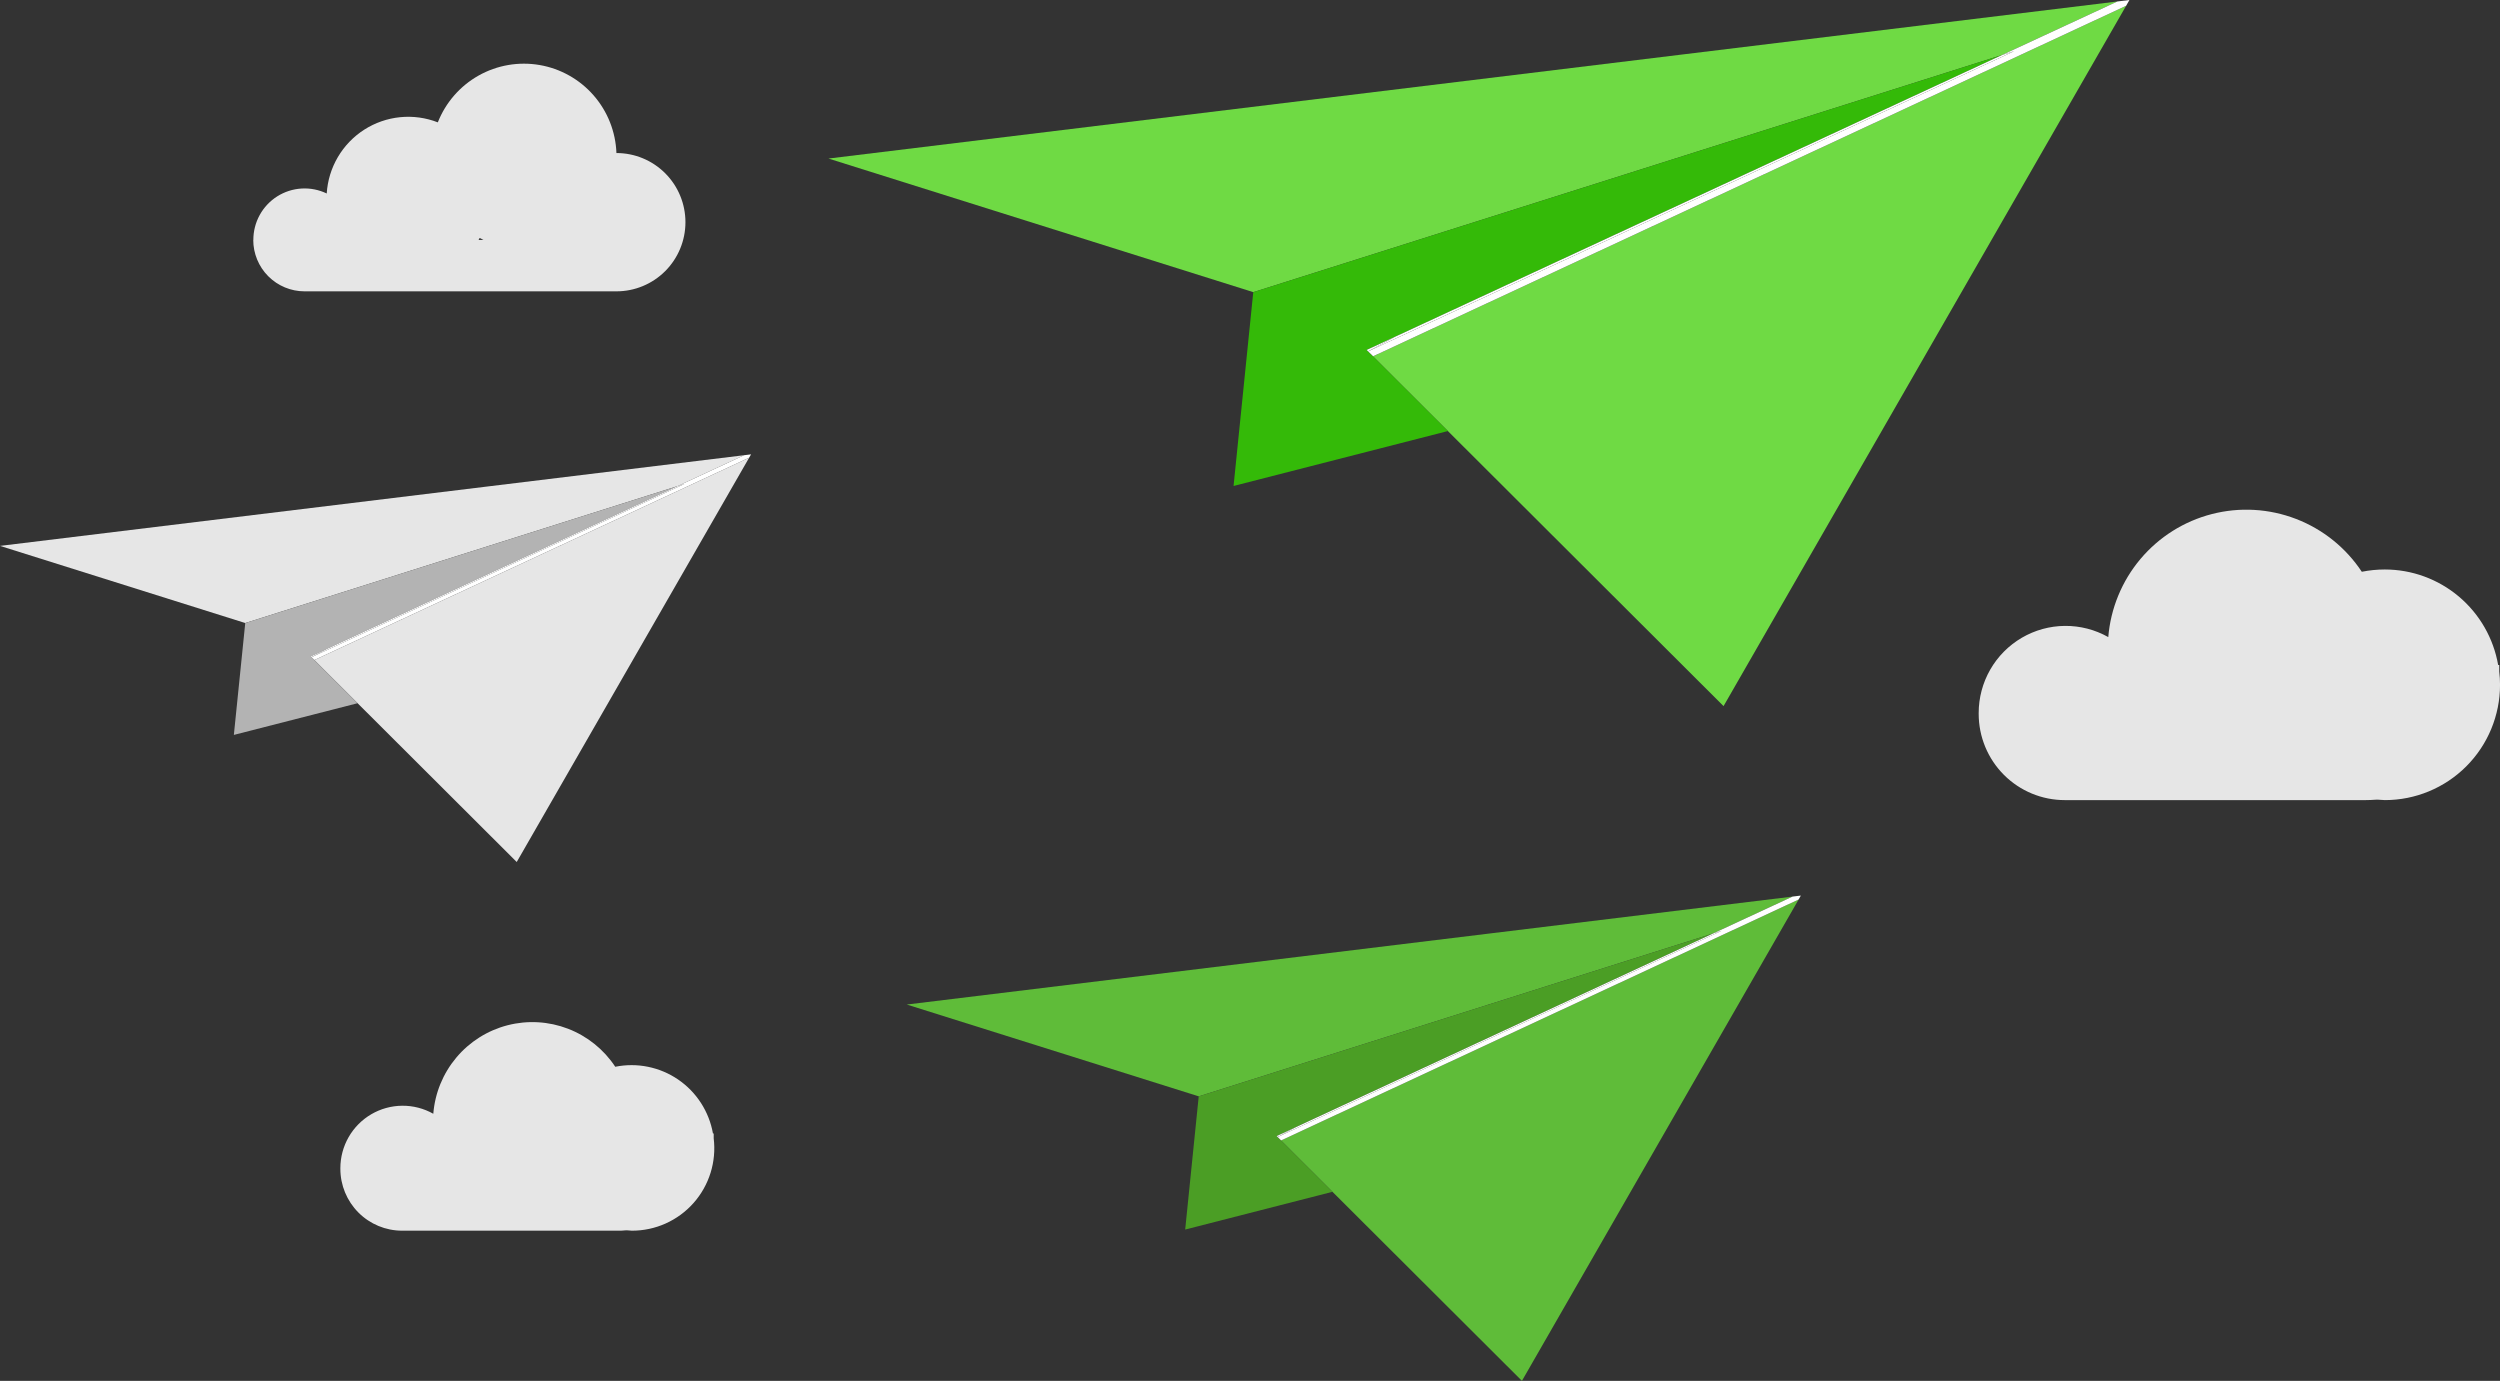 <svg xmlns="http://www.w3.org/2000/svg" width="621" height="343" viewBox="0 0 621 343" fill="none"><rect x="0" y="0" width="621" height="343" fill="#333333" stroke="none"/><g clip-path="url(#clip0_1451_6703)"><path d="M620.809 166.793C620.809 166.368 620.809 165.959 620.809 165.526V165.192H620.542C619.388 158.547 615.93 152.524 610.779 148.183C605.627 143.842 599.111 141.461 592.38 141.461C590.463 141.462 588.551 141.652 586.671 142.028C582.718 136.057 577.007 131.468 570.331 128.899C563.656 126.33 556.347 125.908 549.421 127.693C542.496 129.477 536.297 133.379 531.686 138.856C527.076 144.334 524.283 151.114 523.696 158.254C520.41 156.401 516.697 155.442 512.926 155.473C509.156 155.503 505.459 156.523 502.203 158.429C498.948 160.336 496.247 163.063 494.37 166.34C492.494 169.617 491.506 173.329 491.505 177.108V177.324C491.505 183.006 493.758 188.454 497.767 192.472C501.777 196.489 507.215 198.746 512.885 198.746H587.653C588.485 198.746 589.317 198.704 590.091 198.646C590.865 198.587 591.631 198.746 592.413 198.746C599.997 198.746 607.27 195.727 612.633 190.354C617.996 184.981 621.008 177.694 621.008 170.095C621.004 168.991 620.937 167.889 620.809 166.793Z" fill="#E6E6E6"></path><path d="M177.281 282.697C177.281 282.397 177.281 282.096 177.281 281.796V281.554H177.098C176.62 278.856 175.608 276.28 174.122 273.978C172.636 271.677 170.705 269.696 168.445 268.153C166.184 266.609 163.638 265.534 160.957 264.99C158.275 264.446 155.512 264.445 152.83 264.986C149.997 260.691 145.896 257.389 141.1 255.54C136.304 253.692 131.052 253.389 126.076 254.674C121.101 255.959 116.649 258.768 113.343 262.71C110.036 266.651 108.04 271.528 107.632 276.66C105.275 275.33 102.612 274.642 99.907 274.664C97.203 274.687 94.551 275.418 92.216 276.786C89.881 278.154 87.945 280.11 86.599 282.461C85.253 284.812 84.546 287.475 84.546 290.185V290.335C84.546 294.409 86.161 298.317 89.035 301.198C91.91 304.08 95.809 305.7 99.876 305.702H153.504C154.095 305.702 154.678 305.702 155.26 305.627C155.843 305.552 156.359 305.702 156.925 305.702C159.823 305.713 162.69 305.106 165.336 303.921C167.982 302.737 170.346 301.001 172.271 298.831C174.196 296.661 175.639 294.105 176.503 291.333C177.366 288.562 177.632 285.637 177.281 282.755V282.697Z" fill="#E6E6E6"></path><path d="M62.908 59.595C62.908 62.983 64.251 66.232 66.642 68.627C69.033 71.023 72.276 72.369 75.658 72.369H153.122C157.668 72.369 162.029 70.559 165.244 67.338C168.459 64.117 170.265 59.748 170.265 55.192C170.265 50.636 168.459 46.267 165.244 43.046C162.029 39.825 157.668 38.015 153.122 38.015C152.929 32.728 150.925 27.668 147.449 23.686C143.972 19.704 139.233 17.043 134.028 16.149C128.824 15.255 123.471 16.183 118.868 18.777C114.266 21.371 110.695 25.473 108.756 30.394C105.782 29.234 102.577 28.794 99.401 29.109C96.225 29.425 93.169 30.486 90.48 32.208C87.791 33.93 85.545 36.263 83.925 39.018C82.306 41.773 81.358 44.871 81.159 48.063C79.216 47.13 77.069 46.706 74.919 46.831C72.768 46.956 70.685 47.627 68.863 48.779C67.042 49.932 65.542 51.529 64.505 53.42C63.468 55.312 62.927 57.436 62.933 59.595H62.908ZM119.15 59.111C119.458 59.278 119.774 59.436 120.09 59.595H118.875L119.15 59.111Z" fill="#E6E6E6"></path><path d="M525.96 0.367L205.793 39.382L311.311 72.569L497.331 13.65L525.96 0.367Z" fill="#6FDA44"></path><path d="M341.088 88.496L339.832 87.278L339.823 87.287L428.131 175.398L528.132 1.434L341.088 88.496Z" fill="#6FDA44"></path><path d="M339.832 87.278L339.823 87.287L339.832 87.278Z" fill="#34BA08"></path><path d="M339.832 87.278L339.474 86.928L346.515 83.659L497.331 13.65L311.311 72.569L306.418 120.715L359.656 107.073L339.824 87.286L339.832 87.278Z" fill="#34BA08"></path><path d="M500.344 12.699L339.832 87.278L341.088 88.495L528.132 1.434L528.947 0.008V0L525.96 0.367L497.331 13.65L500.344 12.699Z" fill="white"></path><path d="M339.474 86.928L339.832 87.278L346.515 83.659L339.474 86.928Z" fill="white"></path><path d="M497.331 13.65L346.515 83.659L339.832 87.278L500.344 12.7L497.331 13.65Z" fill="white"></path><path d="M445.275 222.71L225.242 249.526L297.763 272.332L425.601 231.841L445.275 222.71Z" fill="#5FBC39"></path><path d="M318.227 283.28L317.362 282.438L317.353 282.447L378.048 343L446.773 223.444L318.227 283.28Z" fill="#5FBC39"></path><path d="M317.362 282.438L317.353 282.447L317.362 282.438Z" fill="#34BA08"></path><path d="M317.362 282.438L317.12 282.205L321.956 279.953L425.601 231.841L297.763 272.332L294.401 305.419L330.985 296.046L317.353 282.447L317.362 282.438Z" fill="#4B9E25"></path><path d="M427.673 231.191L317.362 282.438L318.227 283.28L446.773 223.444L447.331 222.46L445.275 222.71L425.601 231.841L427.673 231.191Z" fill="white"></path><path d="M317.12 282.205L317.362 282.438L321.956 279.953L317.12 282.205Z" fill="white"></path><path d="M425.601 231.841L321.956 279.953L317.362 282.438L427.673 231.19L425.601 231.841Z" fill="white"></path><path d="M184.829 113.077L0 135.599L60.919 154.761L168.31 120.748L184.829 113.077Z" fill="#E6E6E6"></path><path d="M78.105 163.95L77.38 163.249H77.372L128.354 214.122L186.086 113.694L78.105 163.95Z" fill="#E6E6E6"></path><path d="M77.38 163.249L77.172 163.049L81.242 161.156L168.31 120.748L60.919 154.761L58.09 182.552L88.824 174.681L77.372 163.249H77.38Z" fill="#B3B3B3"></path><path d="M170.041 120.198L77.38 163.249L78.105 163.949L186.086 113.694L186.56 112.868V112.86L184.829 113.077L168.31 120.748L170.041 120.198Z" fill="white"></path><path d="M77.172 163.049L77.38 163.249L81.242 161.156L77.172 163.049Z" fill="white"></path><path d="M168.31 120.748L81.242 161.156L77.38 163.249L170.041 120.198L168.31 120.748Z" fill="white"></path></g><defs><clipPath id="clip0_1451_6703"><rect width="621" height="343" fill="white"></rect></clipPath></defs></svg>